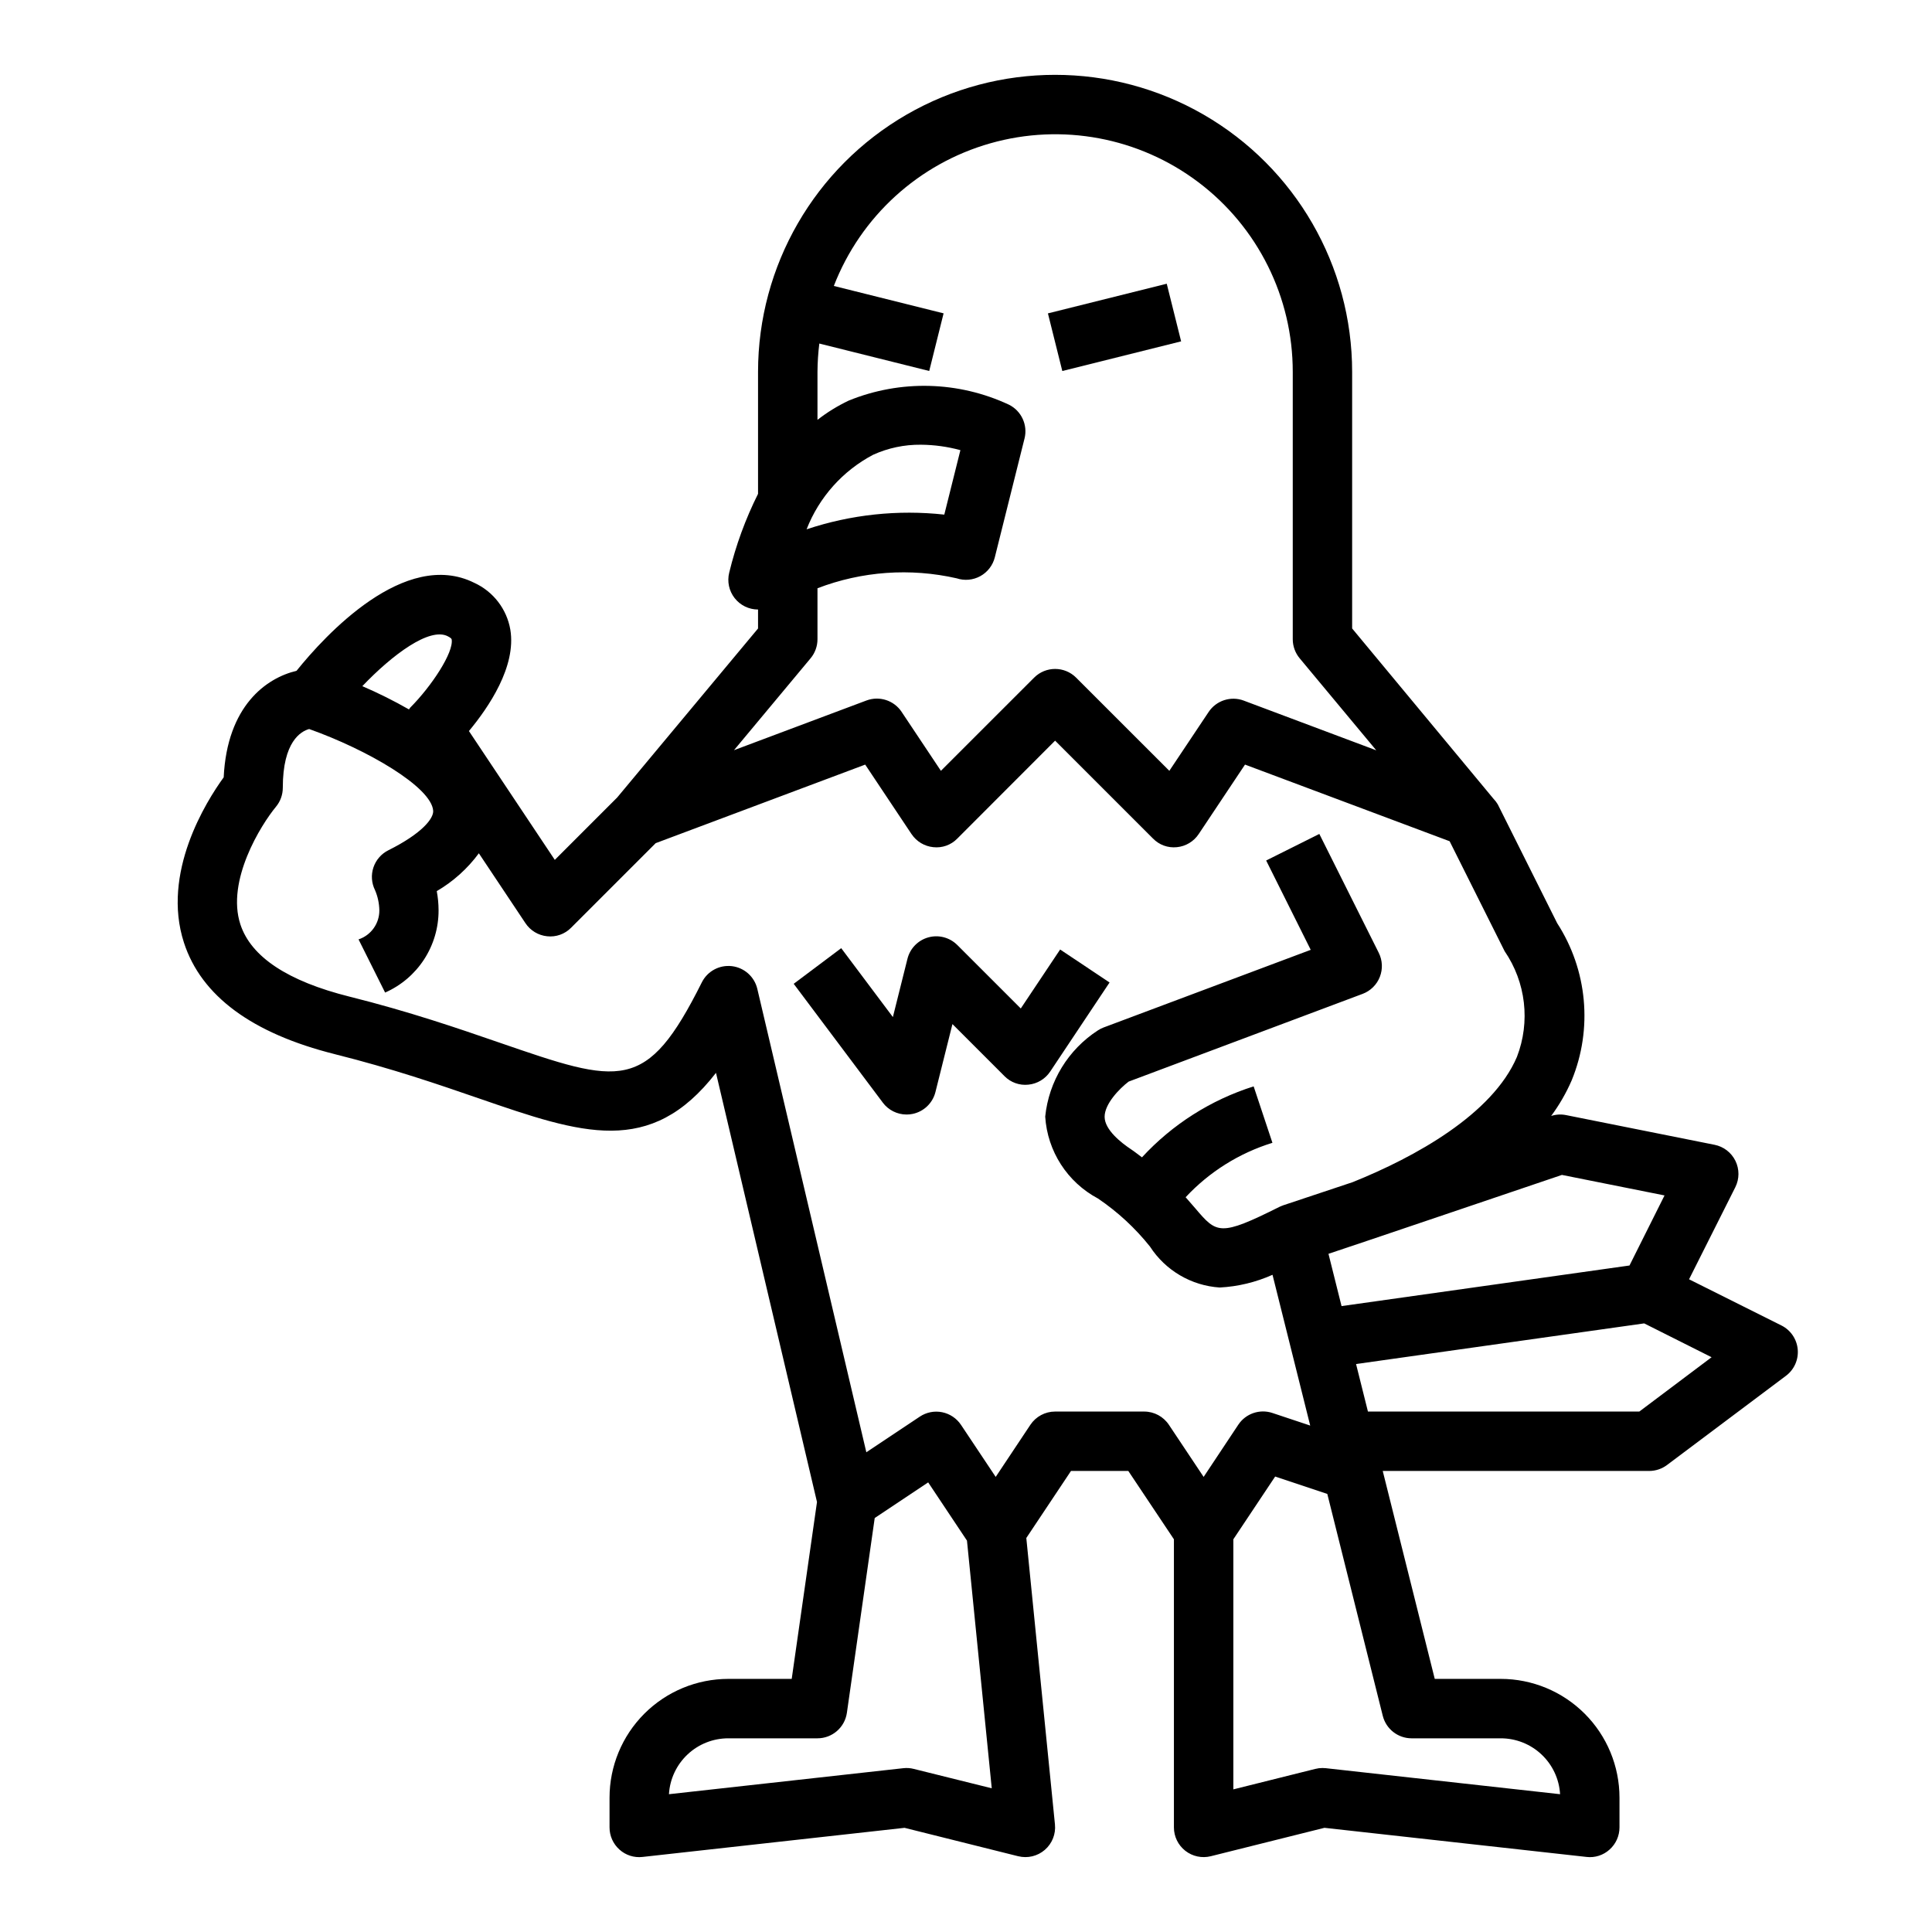 <?xml version="1.0" encoding="UTF-8"?>
<!-- Uploaded to: ICON Repo, www.iconrepo.com, Generator: ICON Repo Mixer Tools -->
<svg fill="#000000" width="800px" height="800px" version="1.1" viewBox="144 144 512 512" xmlns="http://www.w3.org/2000/svg">
 <g>
  <path d="m384.25 439.36c0.531 0.004 1.059-0.051 1.574-0.156 2.977-0.602 5.34-2.859 6.078-5.805l4.504-18.004 13.785 13.785h-0.004c1.66 1.688 3.996 2.523 6.348 2.266 2.344-0.23 4.461-1.5 5.769-3.461l15.742-23.617-13.098-8.738-10.43 15.625-16.832-16.824v0.004c-2.004-2.004-4.934-2.777-7.664-2.019-2.734 0.754-4.848 2.922-5.535 5.672l-3.863 15.445-13.691-18.258-12.594 9.445 23.617 31.488-0.004 0.004c1.488 1.98 3.82 3.148 6.297 3.148z"/>
  <path d="m232.78 423.38c15.23 3.809 27.441 8.023 38.219 11.738 27.176 9.375 45.359 15.625 62.746-6.801l26.766 113.73-6.699 46.875h-16.789c-8.352 0-16.363 3.32-22.266 9.223-5.906 5.906-9.223 13.914-9.223 22.266v7.875c0 2.238 0.953 4.371 2.621 5.863 1.66 1.504 3.891 2.219 6.117 1.961l69.445-7.715 30.117 7.527v-0.004c2.488 0.621 5.117-0.008 7.055-1.684s2.941-4.188 2.684-6.738l-7.59-75.91 11.84-17.766h15.191l12.086 18.105v76.359c0 2.422 1.117 4.707 3.027 6.199 1.91 1.492 4.398 2.019 6.75 1.434l30.117-7.527 69.445 7.715 0.004 0.004c2.227 0.262 4.457-0.453 6.117-1.961 1.668-1.492 2.621-3.625 2.621-5.863v-7.875c0-8.352-3.316-16.359-9.223-22.266-5.906-5.902-13.914-9.223-22.266-9.223h-17.469l-13.785-55.102h70.613c1.703 0 3.359-0.555 4.723-1.574l31.488-23.617c2.203-1.633 3.398-4.297 3.152-7.031-0.246-2.731-1.895-5.137-4.356-6.352l-24.441-12.219 12.262-24.41c1.098-2.195 1.105-4.777 0.023-6.981s-3.125-3.773-5.531-4.254l-39.359-7.871h-0.004c-1.309-0.262-2.664-0.184-3.934 0.23 2.168-2.934 3.996-6.102 5.445-9.449 5.609-13.676 4.168-29.234-3.856-41.648l-15.742-31.488h-0.004c-0.305-0.52-0.672-1.004-1.094-1.434l-37.492-45.172v-67.996c0-28.125-15.004-54.113-39.359-68.176-24.359-14.059-54.367-14.059-78.723 0-24.355 14.062-39.359 40.051-39.359 68.176v32.324-0.004c-3.324 6.648-5.887 13.648-7.637 20.871-0.59 2.352-0.062 4.844 1.43 6.754 1.492 1.914 3.781 3.031 6.207 3.031v5.023l-37.328 44.793-16.531 16.531-22.758-34.141c5.227-6.297 12.594-17.105 10.973-26.859v-0.004c-0.938-5.453-4.504-10.094-9.535-12.406-18.414-9.195-39.613 13.965-47.129 23.309-7.973 1.883-18.383 9.234-19.301 28.223-4.684 6.453-16.531 25.34-10.531 43.816 4.586 14.129 18.055 24.062 40.027 29.559zm153.38 189.4c-0.906-0.234-1.844-0.297-2.773-0.191l-62.109 6.894c0.238-4.012 2-7.781 4.93-10.535 2.926-2.754 6.797-4.285 10.816-4.277h23.617-0.004c3.918 0 7.238-2.879 7.797-6.754l7.375-51.625 14.168-9.445 10.281 15.43 6.566 65.637zm131.92-8.109h23.617c4.019-0.008 7.891 1.523 10.816 4.277 2.926 2.754 4.691 6.523 4.926 10.535l-62.078-6.894c-0.297-0.031-0.598-0.047-0.898-0.047-0.641 0-1.281 0.078-1.902 0.238l-21.711 5.422v-66.273l11.082-16.633 13.816 4.606 14.695 58.789v-0.004c0.871 3.512 4.019 5.981 7.637 5.984zm79.508-100.99-19.152 14.395h-71.918l-3.148-12.594 76.359-10.77zm-39.684-48.32 27.215 5.441-9.289 18.57-5.227 0.738-71.078 10.02-3.465-13.855c3.215-1.023 61.883-20.914 61.883-20.914zm-199.08-136.92c1.176-1.418 1.82-3.199 1.816-5.039v-13.508c11.762-4.512 24.594-5.43 36.875-2.637 2.078 0.691 4.352 0.484 6.273-0.57 1.922-1.055 3.316-2.863 3.848-4.988l7.871-31.488h0.004c0.898-3.582-0.816-7.309-4.117-8.957-13.383-6.266-28.77-6.664-42.457-1.102-2.941 1.395-5.727 3.109-8.297 5.113v-12.711c0.016-2.512 0.18-5.019 0.488-7.512l29.125 7.273 3.809-15.273-29.09-7.262c7.133-18.41 22.488-32.402 41.477-37.801 18.988-5.398 39.406-1.574 55.156 10.328s25 30.504 24.988 50.246v70.848c0 1.84 0.645 3.621 1.82 5.039l20.309 24.402-35.102-13.168v-0.004c-3.426-1.285-7.289-0.039-9.32 3.008l-10.414 15.598-24.703-24.695c-3.074-3.074-8.055-3.074-11.129 0l-24.703 24.695-10.414-15.625v-0.004c-2.031-3.047-5.894-4.293-9.32-3.008l-35.102 13.168zm-1.07-34.164c3.312-8.496 9.574-15.512 17.641-19.762 3.965-1.797 8.277-2.707 12.633-2.66 3.543 0.023 7.07 0.508 10.488 1.441l-4.266 17.082h-0.004c-12.301-1.348-24.75-0.02-36.492 3.898zm-95.094 28.34c0.645 0.324 1 0.605 1.039 0.836 0.559 3.457-5.32 12.383-10.965 18.051-0.148 0.148-0.219 0.348-0.355 0.504v-0.004c-4-2.285-8.129-4.344-12.359-6.164 7.996-8.383 17.844-15.688 22.641-13.227zm-45.531 45.184c1.176-1.414 1.816-3.199 1.816-5.039 0-12.273 4.816-14.957 6.984-15.562 15.523 5.512 32.426 15.406 32.867 21.656 0.141 2.023-2.891 5.984-11.879 10.477h-0.004c-1.867 0.934-3.289 2.57-3.953 4.551-0.66 1.984-0.508 4.144 0.426 6.016 0.723 1.688 1.109 3.5 1.145 5.336 0.027 3.496-2.195 6.609-5.512 7.715l7.039 14.09c4.227-1.863 7.816-4.918 10.332-8.789 2.519-3.875 3.852-8.398 3.836-13.016-0.004-1.703-0.164-3.402-0.48-5.078 4.363-2.547 8.16-5.961 11.156-10.027l12.328 18.492c1.301 1.977 3.422 3.262 5.777 3.5 2.348 0.258 4.688-0.578 6.344-2.266l22.41-22.41 55.527-20.82 12.281 18.422 0.004-0.004c1.309 1.961 3.426 3.231 5.769 3.465 2.352 0.262 4.691-0.574 6.344-2.269l25.93-25.961 25.922 25.922h0.004c1.645 1.711 3.992 2.562 6.352 2.309 2.344-0.234 4.461-1.504 5.769-3.465l12.281-18.422 54.223 20.312 14.57 29.125c5.644 8.234 6.867 18.723 3.266 28.031-6.481 15.207-26.984 26.535-43.523 33.188l-18.375 6.125c-0.371 0.125-1.031 0.426-1.031 0.426-15.871 7.941-16.609 7.086-22.348 0.34-0.789-0.891-1.621-1.875-2.519-2.891 6.277-6.731 14.207-11.703 23.004-14.422l-4.977-14.957c-11.336 3.582-21.539 10.066-29.598 18.809-0.969-0.715-1.836-1.426-2.906-2.141-2.606-1.73-6.977-5.156-6.992-8.59-0.016-3.434 3.938-7.496 6.367-9.344l62-23.246h0.004c2.09-0.785 3.75-2.418 4.562-4.496 0.816-2.078 0.711-4.402-0.289-6.398l-15.742-31.488-14.09 7.039 11.809 23.672-54.789 20.539-0.004-0.004c-0.551 0.203-1.078 0.469-1.574 0.789-7.898 5.102-13.051 13.52-13.996 22.875 0.578 9.176 5.875 17.398 13.996 21.711 5.207 3.523 9.848 7.816 13.77 12.73 4.098 6.332 10.949 10.355 18.477 10.848 4.832-0.25 9.578-1.395 13.996-3.371l9.988 39.957-10.012-3.336c-3.367-1.121-7.07 0.148-9.039 3.102l-9.191 13.84-9.195-13.793c-1.457-2.199-3.914-3.523-6.551-3.527h-23.617c-2.629 0-5.086 1.316-6.547 3.504l-9.195 13.816-9.195-13.793c-1.16-1.738-2.961-2.941-5.008-3.352s-4.172 0.012-5.91 1.172l-14.168 9.445-28.891-122.8c-0.758-3.231-3.457-5.641-6.754-6.027-3.297-0.383-6.481 1.34-7.961 4.312-14.703 29.395-21.445 27.047-53.844 15.879-10.523-3.629-23.617-8.148-39.543-12.121-16.328-4.086-26.047-10.516-28.883-19.113-3.824-11.605 5.496-26.461 9.41-31.191z"/>
  <path d="m421.71 227.05 31.488-7.859 3.812 15.273-31.488 7.859z"/>
 </g>
</svg>